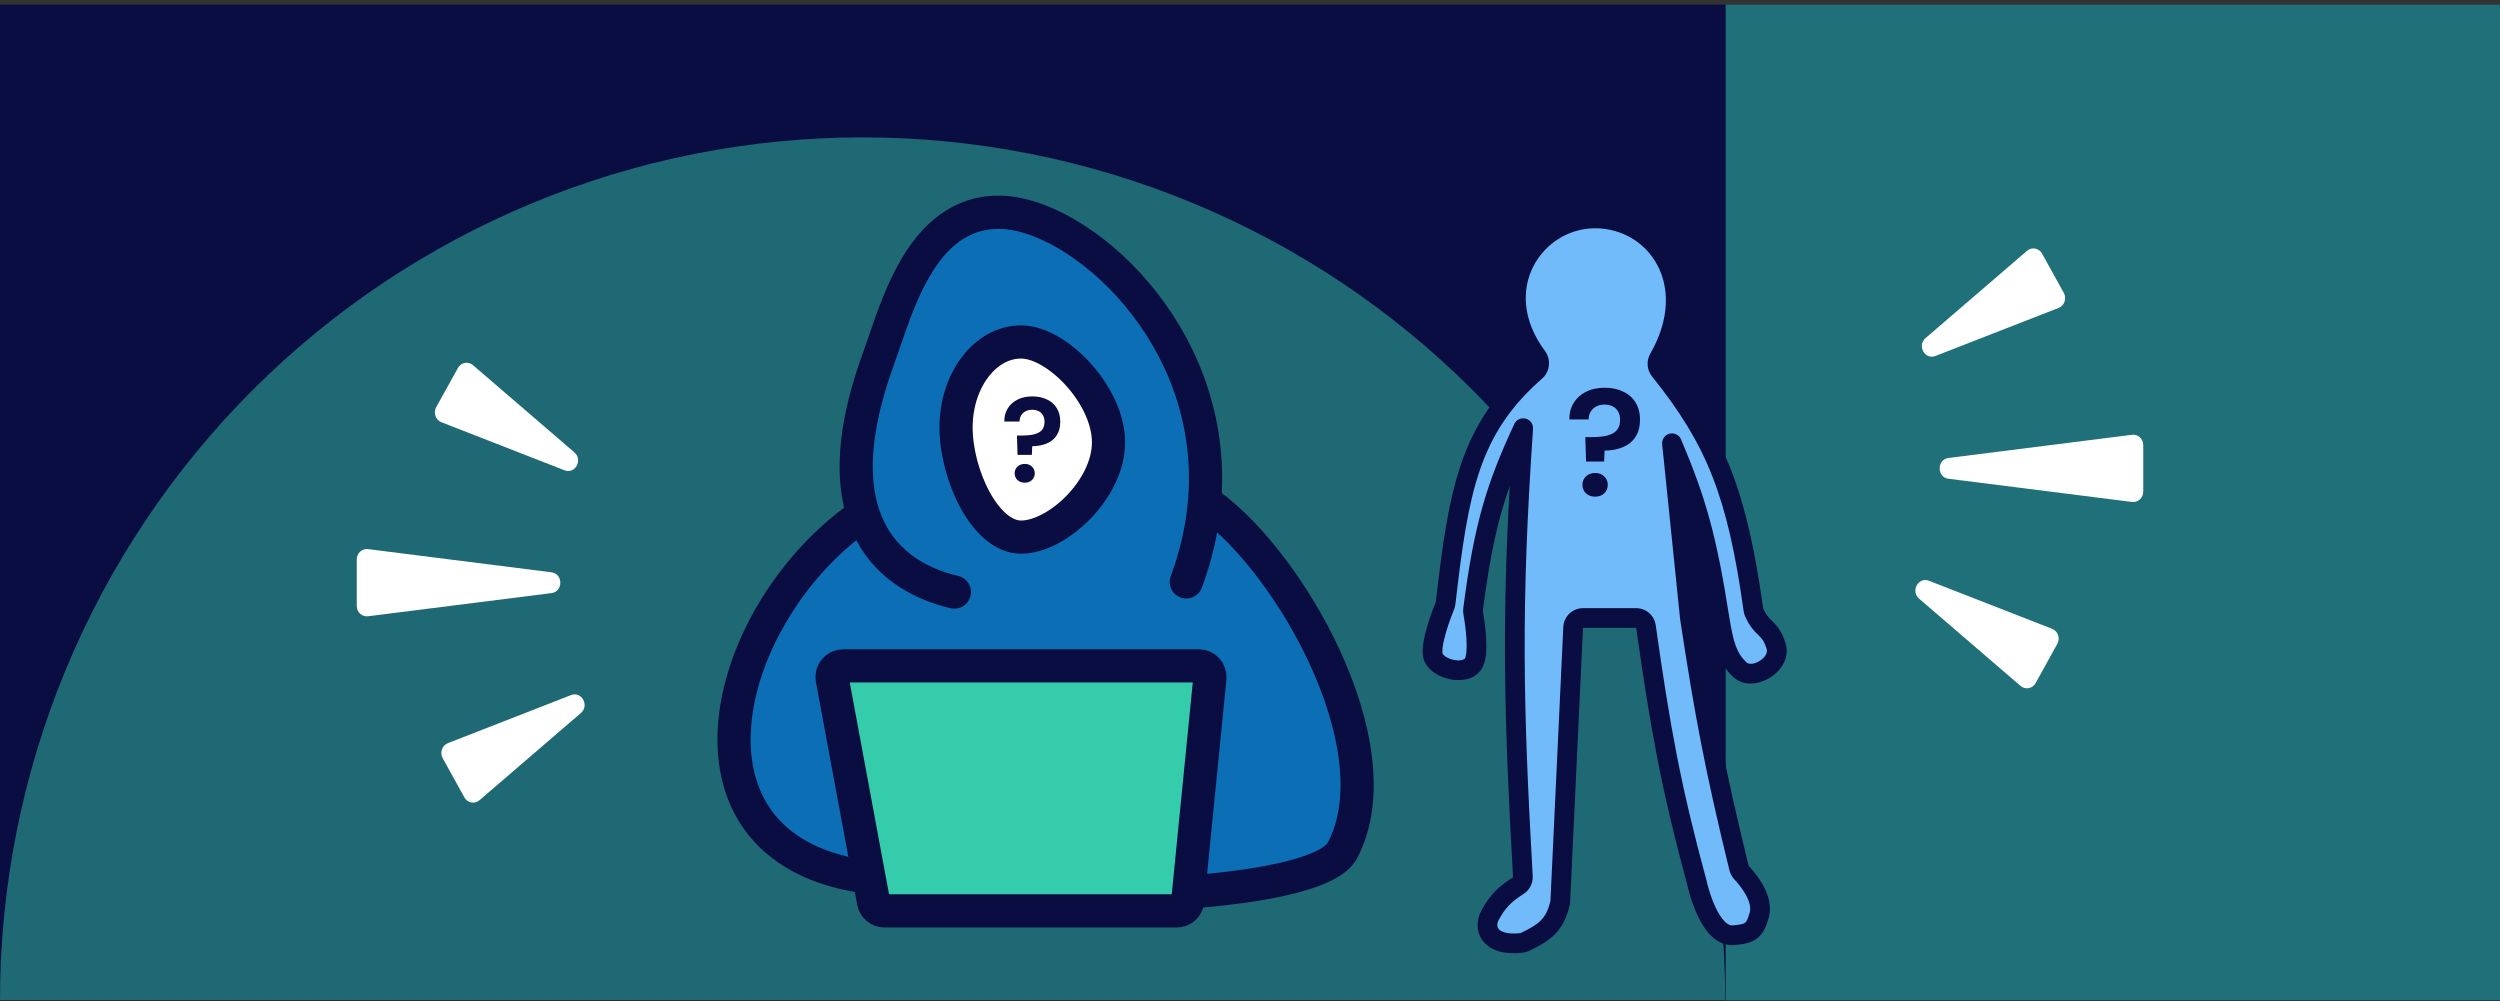 <svg width="452" height="181" viewBox="0 0 452 181" fill="none" xmlns="http://www.w3.org/2000/svg">
<rect x="0" y="0" width="452" height="181" fill="#333333" stroke="none"/>
<rect y="0.835" width="452" height="180" fill="#0A0D42"/>
<g style="mix-blend-mode:screen" opacity="0.52">
<rect x="312" y="0.835" width="140" height="180" fill="#34CCAA"/>
</g>
<g style="mix-blend-mode:screen" opacity="0.48">
<path d="M311.921 180.796C311.921 160.315 307.887 140.034 300.049 121.112C292.212 102.19 280.724 84.997 266.241 70.515C251.759 56.033 234.566 44.545 215.644 36.707C196.722 28.869 176.442 24.835 155.961 24.835C135.48 24.835 115.199 28.869 96.277 36.707C77.355 44.545 60.162 56.033 45.68 70.515C31.198 84.997 19.709 102.19 11.872 121.112C4.034 140.034 -1.79051e-06 160.315 0 180.796L311.921 180.796Z" fill="#34CCAA"/>
</g>
<path d="M158.865 64.746C162.04 56.073 166.351 38.373 180.602 38.373C194.853 38.373 220.31 60.301 217.788 90.633C232.536 100.44 252.666 134.889 242.705 153.773C238.064 162.571 186.615 164.494 154.092 158.131C120.148 151.491 131.057 110.193 156.077 92.998C153.953 86.552 154.21 77.463 158.865 64.746Z" fill="#0C6EB5"/>
<path fill-rule="evenodd" clip-rule="evenodd" d="M162.854 62.426C162.452 63.6 162.067 64.726 161.682 65.777C157.156 78.142 157.092 86.491 158.926 92.06C161.322 99.332 167.289 102.736 173.233 104.125C174.846 104.501 175.848 106.115 175.472 107.728C175.095 109.342 173.481 110.344 171.868 109.967C165.719 108.531 158.72 105.055 154.815 97.68C144.523 105.98 137.323 118.559 135.951 129.883C135.207 136.027 136.197 141.583 139.065 145.915C141.902 150.199 146.817 153.651 154.668 155.187C170.646 158.313 191.393 159.417 208.72 158.64C217.383 158.252 225.078 157.397 230.83 156.131C233.713 155.495 236.001 154.78 237.643 154.023C239.395 153.216 239.945 152.574 240.051 152.374C242.169 148.359 242.78 143.329 242.109 137.673C241.439 132.028 239.511 125.954 236.788 120.056C232.325 110.387 225.93 101.614 220.061 96.255C219.462 99.524 218.552 102.862 217.295 106.255C216.719 107.809 214.993 108.601 213.439 108.026C211.886 107.45 211.093 105.724 211.669 104.17C213.439 99.393 214.432 94.784 214.798 90.384C215.982 76.148 210.608 63.845 203.193 55.064C199.485 50.672 195.306 47.212 191.271 44.866C187.195 42.497 183.457 41.373 180.602 41.373C175.002 41.373 171.167 44.749 168.162 49.833C165.788 53.85 164.225 58.417 162.854 62.426ZM220.893 89.155C221.675 73.796 215.726 60.607 207.777 51.193C203.654 46.31 198.954 42.393 194.287 39.679C189.66 36.989 184.872 35.373 180.602 35.373C171.95 35.373 166.504 40.846 162.997 46.78C160.272 51.391 158.432 56.785 157.051 60.835C156.688 61.901 156.356 62.873 156.048 63.714C151.717 75.545 150.939 84.721 152.62 91.787C140.375 100.955 131.64 115.578 129.995 129.162C129.127 136.322 130.211 143.41 134.062 149.227C137.945 155.091 144.395 159.291 153.516 161.075C170.061 164.312 191.299 165.428 208.989 164.634C217.833 164.238 225.903 163.359 232.12 161.99C235.22 161.307 237.968 160.479 240.154 159.472C242.232 158.515 244.304 157.172 245.358 155.173C248.221 149.746 248.829 143.387 248.067 136.966C247.303 130.534 245.144 123.842 242.236 117.542C236.809 105.785 228.506 94.837 220.893 89.155Z" fill="#0A0D42"/>
<path d="M157.939 163.052L150.467 122.756C150.239 121.527 151.183 120.392 152.433 120.392H216.757C217.94 120.392 218.865 121.412 218.748 122.589L214.745 162.885C214.643 163.908 213.783 164.688 212.755 164.688H159.905C158.941 164.688 158.115 164 157.939 163.052Z" fill="#34CCAA" stroke="#0A0D42" stroke-width="6"/>
<path d="M200.42 79.973C200.42 88.51 191.113 97.111 184.617 97.111C178.121 97.111 172.855 85.822 172.855 77.284C172.855 68.747 178.121 61.826 184.617 61.826C191.113 61.826 200.42 71.435 200.42 79.973Z" fill="white" stroke="#0A0D42" stroke-width="6"/>
<path d="M183.973 82.243L183.864 78.74H184.908C185.459 78.74 185.974 78.704 186.453 78.631C186.931 78.558 187.345 78.435 187.693 78.261C188.055 78.087 188.338 77.841 188.541 77.521C188.744 77.188 188.846 76.76 188.846 76.238C188.846 75.788 188.752 75.404 188.563 75.085C188.389 74.766 188.135 74.519 187.802 74.345C187.468 74.171 187.076 74.084 186.627 74.084C186.148 74.084 185.742 74.178 185.408 74.367C185.075 74.541 184.814 74.787 184.625 75.106C184.437 75.411 184.342 75.781 184.342 76.216H181.579C181.565 75.346 181.761 74.57 182.167 73.888C182.573 73.206 183.153 72.67 183.907 72.278C184.676 71.872 185.59 71.669 186.649 71.669C187.635 71.669 188.505 71.85 189.259 72.213C190.028 72.561 190.623 73.076 191.043 73.758C191.478 74.439 191.696 75.266 191.696 76.238C191.696 77.239 191.478 78.065 191.043 78.718C190.623 79.371 190.028 79.857 189.259 80.176C188.505 80.495 187.628 80.662 186.627 80.676L186.562 82.243H183.973ZM185.278 87.268C184.741 87.268 184.299 87.109 183.951 86.79C183.617 86.456 183.45 86.05 183.45 85.571C183.45 85.093 183.617 84.694 183.951 84.375C184.299 84.041 184.741 83.874 185.278 83.874C185.815 83.874 186.25 84.041 186.583 84.375C186.917 84.694 187.084 85.093 187.084 85.571C187.084 86.05 186.917 86.456 186.583 86.79C186.25 87.109 185.815 87.268 185.278 87.268Z" fill="#0A0D42"/>
<path d="M277.891 64.499C268.773 52.2 277.471 39.489 288.379 39.489C299.413 39.489 307.706 51.233 299.923 64.825C299.541 65.492 299.588 66.333 300.068 66.931C310.194 79.555 314.081 89.218 317.015 110.247C317.036 110.4 317.078 110.556 317.141 110.698C318.623 114.054 320.002 113.175 321.129 116.865C322.12 120.109 316.862 123.286 314.536 121.051C312.21 118.816 311.649 116.399 310.873 111.737C308.603 97.18 306.652 90.406 302.292 80.132L305.536 111.737C308.231 129.532 310.163 139.52 314.411 156.92C314.492 157.251 314.665 157.554 314.898 157.802C315.954 158.925 318.903 162.403 318.075 165.424C317.27 168.361 316.421 168.847 313.385 169.086C309.053 169.428 306.959 160.324 306.801 159.608C306.794 159.575 306.787 159.546 306.778 159.513C302.044 142.054 300.184 131.542 297.59 113.274C297.465 112.394 296.712 111.737 295.824 111.737H286.205C285.253 111.737 284.469 112.485 284.425 113.436L282.101 162.962C282.096 163.068 282.082 163.175 282.057 163.278C281.101 167.285 279.299 168.586 275.65 170.326C275.483 170.406 275.299 170.46 275.114 170.481C269.387 171.119 268.058 167.934 269.431 165.424C270.822 162.88 272.113 161.657 274.491 160.129C275.043 159.774 275.372 159.145 275.335 158.489C273.585 127.412 273.191 109.545 275.396 77.411C270.474 88.044 268.291 94.972 266.328 110.191C266.304 110.381 266.309 110.573 266.343 110.76C266.593 112.149 267.609 118.315 266.291 120.109C264.802 122.136 260.117 121.051 259.175 118.853C258.332 116.887 260.731 110.769 261.246 109.501C261.309 109.345 261.351 109.181 261.371 109.014C263.701 88.81 265.615 77.615 277.637 67.111C278.391 66.452 278.487 65.304 277.891 64.499Z" fill="#72BBFB"/>
<path fill-rule="evenodd" clip-rule="evenodd" d="M274.036 46.574C276.725 41.285 282.226 37.706 288.379 37.706C294.545 37.706 299.985 40.997 302.779 46.219C305.59 51.474 305.62 58.464 301.47 65.711C301.455 65.737 301.449 65.765 301.451 65.788C301.452 65.809 301.459 65.816 301.459 65.816C306.598 72.223 310.21 77.95 312.898 84.785C315.576 91.596 317.305 99.426 318.78 109.997C319.322 111.219 319.79 111.675 320.358 112.229C320.411 112.28 320.464 112.333 320.519 112.386C320.888 112.75 321.324 113.201 321.743 113.86C322.158 114.513 322.516 115.304 322.834 116.344C323.675 119.098 321.804 121.417 320.017 122.527C318.254 123.622 315.34 124.296 313.301 122.337C310.499 119.646 309.884 116.655 309.114 112.03L309.113 112.021L309.112 112.012C307.959 104.625 306.895 99.282 305.556 94.471L307.305 111.512C309.989 129.232 311.911 139.165 316.143 156.497C316.144 156.501 316.154 156.535 316.197 156.581C316.772 157.192 317.886 158.467 318.754 160.04C319.593 161.561 320.394 163.707 319.794 165.895C319.379 167.409 318.842 168.79 317.635 169.694C316.48 170.559 315.008 170.747 313.525 170.864C311.737 171.005 310.309 170.141 309.283 169.104C308.27 168.08 307.494 166.743 306.912 165.498C305.743 162.995 305.147 160.386 305.06 159.992L305.059 159.986L305.057 159.98C300.298 142.428 298.425 131.838 295.825 113.524L295.825 113.522L295.824 113.522L295.823 113.52L286.205 113.52L283.882 163.046C283.872 163.257 283.843 163.475 283.791 163.692C283.26 165.915 282.448 167.566 281.134 168.902C279.87 170.188 278.255 171.059 276.417 171.936C276.08 172.097 275.704 172.209 275.311 172.253C272.186 172.601 269.685 171.973 268.252 170.288C266.773 168.55 266.926 166.287 267.867 164.568C269.426 161.716 270.947 160.288 273.527 158.63C273.535 158.624 273.544 158.615 273.55 158.603C273.556 158.592 273.555 158.587 273.555 158.589C272.004 131.049 271.515 113.828 272.955 87.902C270.759 94.092 269.385 100.426 268.096 110.419C268.096 110.425 268.096 110.433 268.098 110.445C268.227 111.164 268.558 113.131 268.685 115.172C268.748 116.189 268.764 117.279 268.664 118.266C268.572 119.181 268.355 120.311 267.728 121.165C266.354 123.035 263.874 123.15 262.181 122.814C261.25 122.629 260.318 122.275 259.517 121.765C258.73 121.264 257.957 120.537 257.536 119.556C257.121 118.588 257.184 117.415 257.303 116.508C257.434 115.513 257.697 114.428 257.988 113.421C258.573 111.398 259.328 109.485 259.594 108.83C259.597 108.823 259.599 108.817 259.599 108.809C261.927 88.63 263.872 76.77 276.464 65.769C276.475 65.759 276.491 65.74 276.495 65.695C276.5 65.647 276.486 65.599 276.458 65.561C271.526 58.908 271.309 51.934 274.036 46.574ZM280.32 162.874L282.644 113.353C282.733 111.45 284.301 109.954 286.205 109.954H295.824C297.605 109.954 299.106 111.269 299.355 113.023C301.942 131.246 303.79 141.681 308.499 159.047C308.515 159.107 308.529 159.163 308.542 159.224C308.613 159.546 309.143 161.848 310.143 163.99C310.646 165.068 311.216 165.988 311.818 166.597C312.408 167.193 312.867 167.339 313.244 167.309C314.797 167.187 315.268 167.012 315.498 166.84C315.677 166.706 315.966 166.375 316.355 164.953C316.583 164.12 316.324 163.016 315.632 161.763C314.969 160.562 314.081 159.536 313.599 159.023C313.176 158.573 312.84 158.001 312.679 157.343C308.418 139.888 306.475 129.848 303.773 112.004L303.767 111.962L300.518 80.314C300.428 79.436 300.993 78.625 301.847 78.405C302.702 78.186 303.588 78.624 303.933 79.435C308.358 89.864 310.345 96.783 312.633 111.453C313.414 116.146 313.921 117.988 315.771 119.765C316.058 120.041 316.936 120.244 318.136 119.498C319.311 118.768 319.574 117.876 319.424 117.386C319.178 116.581 318.941 116.098 318.734 115.773C318.531 115.454 318.319 115.224 318.016 114.926C317.968 114.878 317.918 114.83 317.867 114.78C317.192 114.121 316.333 113.283 315.51 111.418C315.374 111.109 315.291 110.792 315.249 110.493C313.79 100.037 312.109 92.522 309.579 86.09C307.059 79.68 303.663 74.263 298.677 68.047C297.715 66.848 297.648 65.209 298.375 63.939C302.009 57.595 301.783 51.917 299.635 47.901C297.47 43.853 293.246 41.272 288.379 41.272C283.623 41.272 279.321 44.048 277.214 48.19C275.144 52.26 275.137 57.791 279.323 63.438C280.444 64.951 280.3 67.152 278.81 68.454C267.357 78.46 265.475 88.989 263.142 109.218C263.104 109.546 263.022 109.867 262.898 110.172C262.648 110.786 261.947 112.565 261.414 114.41C261.146 115.336 260.936 116.229 260.838 116.973C260.789 117.345 260.773 117.643 260.782 117.869C260.79 118.075 260.816 118.157 260.816 118.157C260.87 118.277 261.037 118.506 261.433 118.758C261.822 119.006 262.331 119.209 262.875 119.317C264.132 119.566 264.739 119.21 264.854 119.054C264.859 119.046 264.909 118.966 264.968 118.76C265.028 118.548 265.081 118.264 265.117 117.907C265.189 117.19 265.183 116.315 265.126 115.393C265.012 113.556 264.709 111.746 264.588 111.077C264.523 110.712 264.512 110.337 264.56 109.963C266.544 94.576 268.774 87.47 273.778 76.662C274.139 75.882 275.006 75.47 275.839 75.684C276.672 75.898 277.233 76.675 277.174 77.533C274.976 109.572 275.368 127.362 277.115 158.389C277.189 159.701 276.535 160.935 275.455 161.629C273.28 163.027 272.218 164.043 270.995 166.279C270.562 167.071 270.693 167.655 270.968 167.978C271.287 168.353 272.309 168.995 274.894 168.712C276.699 167.851 277.805 167.202 278.592 166.402C279.329 165.653 279.895 164.651 280.32 162.874Z" fill="#0A0D42"/>
<path d="M86.686 144.685C85.82 145.43 84.521 145.185 83.96 144.171L80.038 137.082C79.478 136.069 79.924 134.772 80.974 134.362L103.24 125.673C105.158 124.924 106.61 127.548 105.029 128.908L86.686 144.685Z" fill="white"/>
<path d="M85.513 66.018C84.647 65.273 83.348 65.518 82.787 66.532L78.866 73.621C78.305 74.634 78.751 75.931 79.801 76.341L102.067 85.03C103.985 85.779 105.437 83.155 103.856 81.795L85.513 66.018Z" fill="white"/>
<path d="M66.531 111.424C65.45 111.56 64.499 110.68 64.499 109.544L64.499 101.159C64.499 100.023 65.45 99.142 66.531 99.279L99.712 103.472C101.84 103.741 101.84 106.962 99.712 107.231L66.531 111.424Z" fill="white"/>
<path d="M365.314 124.015C366.18 124.759 367.479 124.514 368.04 123.5L371.962 116.411C372.523 115.398 372.077 114.101 371.026 113.691L348.76 105.002C346.842 104.254 345.39 106.877 346.971 108.237L365.314 124.015Z" fill="white"/>
<path d="M366.487 45.347C367.353 44.602 368.652 44.847 369.213 45.861L373.134 52.95C373.695 53.964 373.249 55.26 372.199 55.67L349.933 64.359C348.015 65.108 346.563 62.484 348.144 61.124L366.487 45.347Z" fill="white"/>
<path d="M385.469 90.753C386.55 90.889 387.502 90.009 387.502 88.873V80.488C387.502 79.352 386.55 78.472 385.469 78.608L352.288 82.801C350.16 83.07 350.16 86.291 352.288 86.56L385.469 90.753Z" fill="white"/>
<path d="M286.76 83.451L286.623 79.028H287.941C288.637 79.028 289.287 78.982 289.891 78.891C290.496 78.799 291.018 78.644 291.457 78.424C291.915 78.204 292.272 77.893 292.528 77.49C292.785 77.069 292.913 76.528 292.913 75.869C292.913 75.301 292.794 74.816 292.556 74.413C292.336 74.01 292.016 73.699 291.594 73.479C291.173 73.26 290.679 73.15 290.111 73.15C289.507 73.15 288.994 73.269 288.573 73.507C288.152 73.727 287.822 74.038 287.584 74.441C287.346 74.825 287.227 75.292 287.227 75.842H283.738C283.72 74.743 283.967 73.763 284.48 72.903C284.993 72.042 285.725 71.364 286.677 70.87C287.648 70.357 288.802 70.101 290.139 70.101C291.384 70.101 292.483 70.329 293.435 70.787C294.406 71.227 295.156 71.877 295.687 72.738C296.237 73.598 296.511 74.642 296.511 75.869C296.511 77.133 296.237 78.177 295.687 79.001C295.156 79.825 294.406 80.438 293.435 80.841C292.483 81.244 291.375 81.455 290.111 81.473L290.029 83.451H286.76ZM288.408 89.796C287.73 89.796 287.172 89.595 286.732 89.192C286.311 88.771 286.101 88.258 286.101 87.653C286.101 87.049 286.311 86.546 286.732 86.143C287.172 85.722 287.73 85.511 288.408 85.511C289.086 85.511 289.635 85.722 290.056 86.143C290.477 86.546 290.688 87.049 290.688 87.653C290.688 88.258 290.477 88.771 290.056 89.192C289.635 89.595 289.086 89.796 288.408 89.796Z" fill="#0A0D42"/>
</svg>
